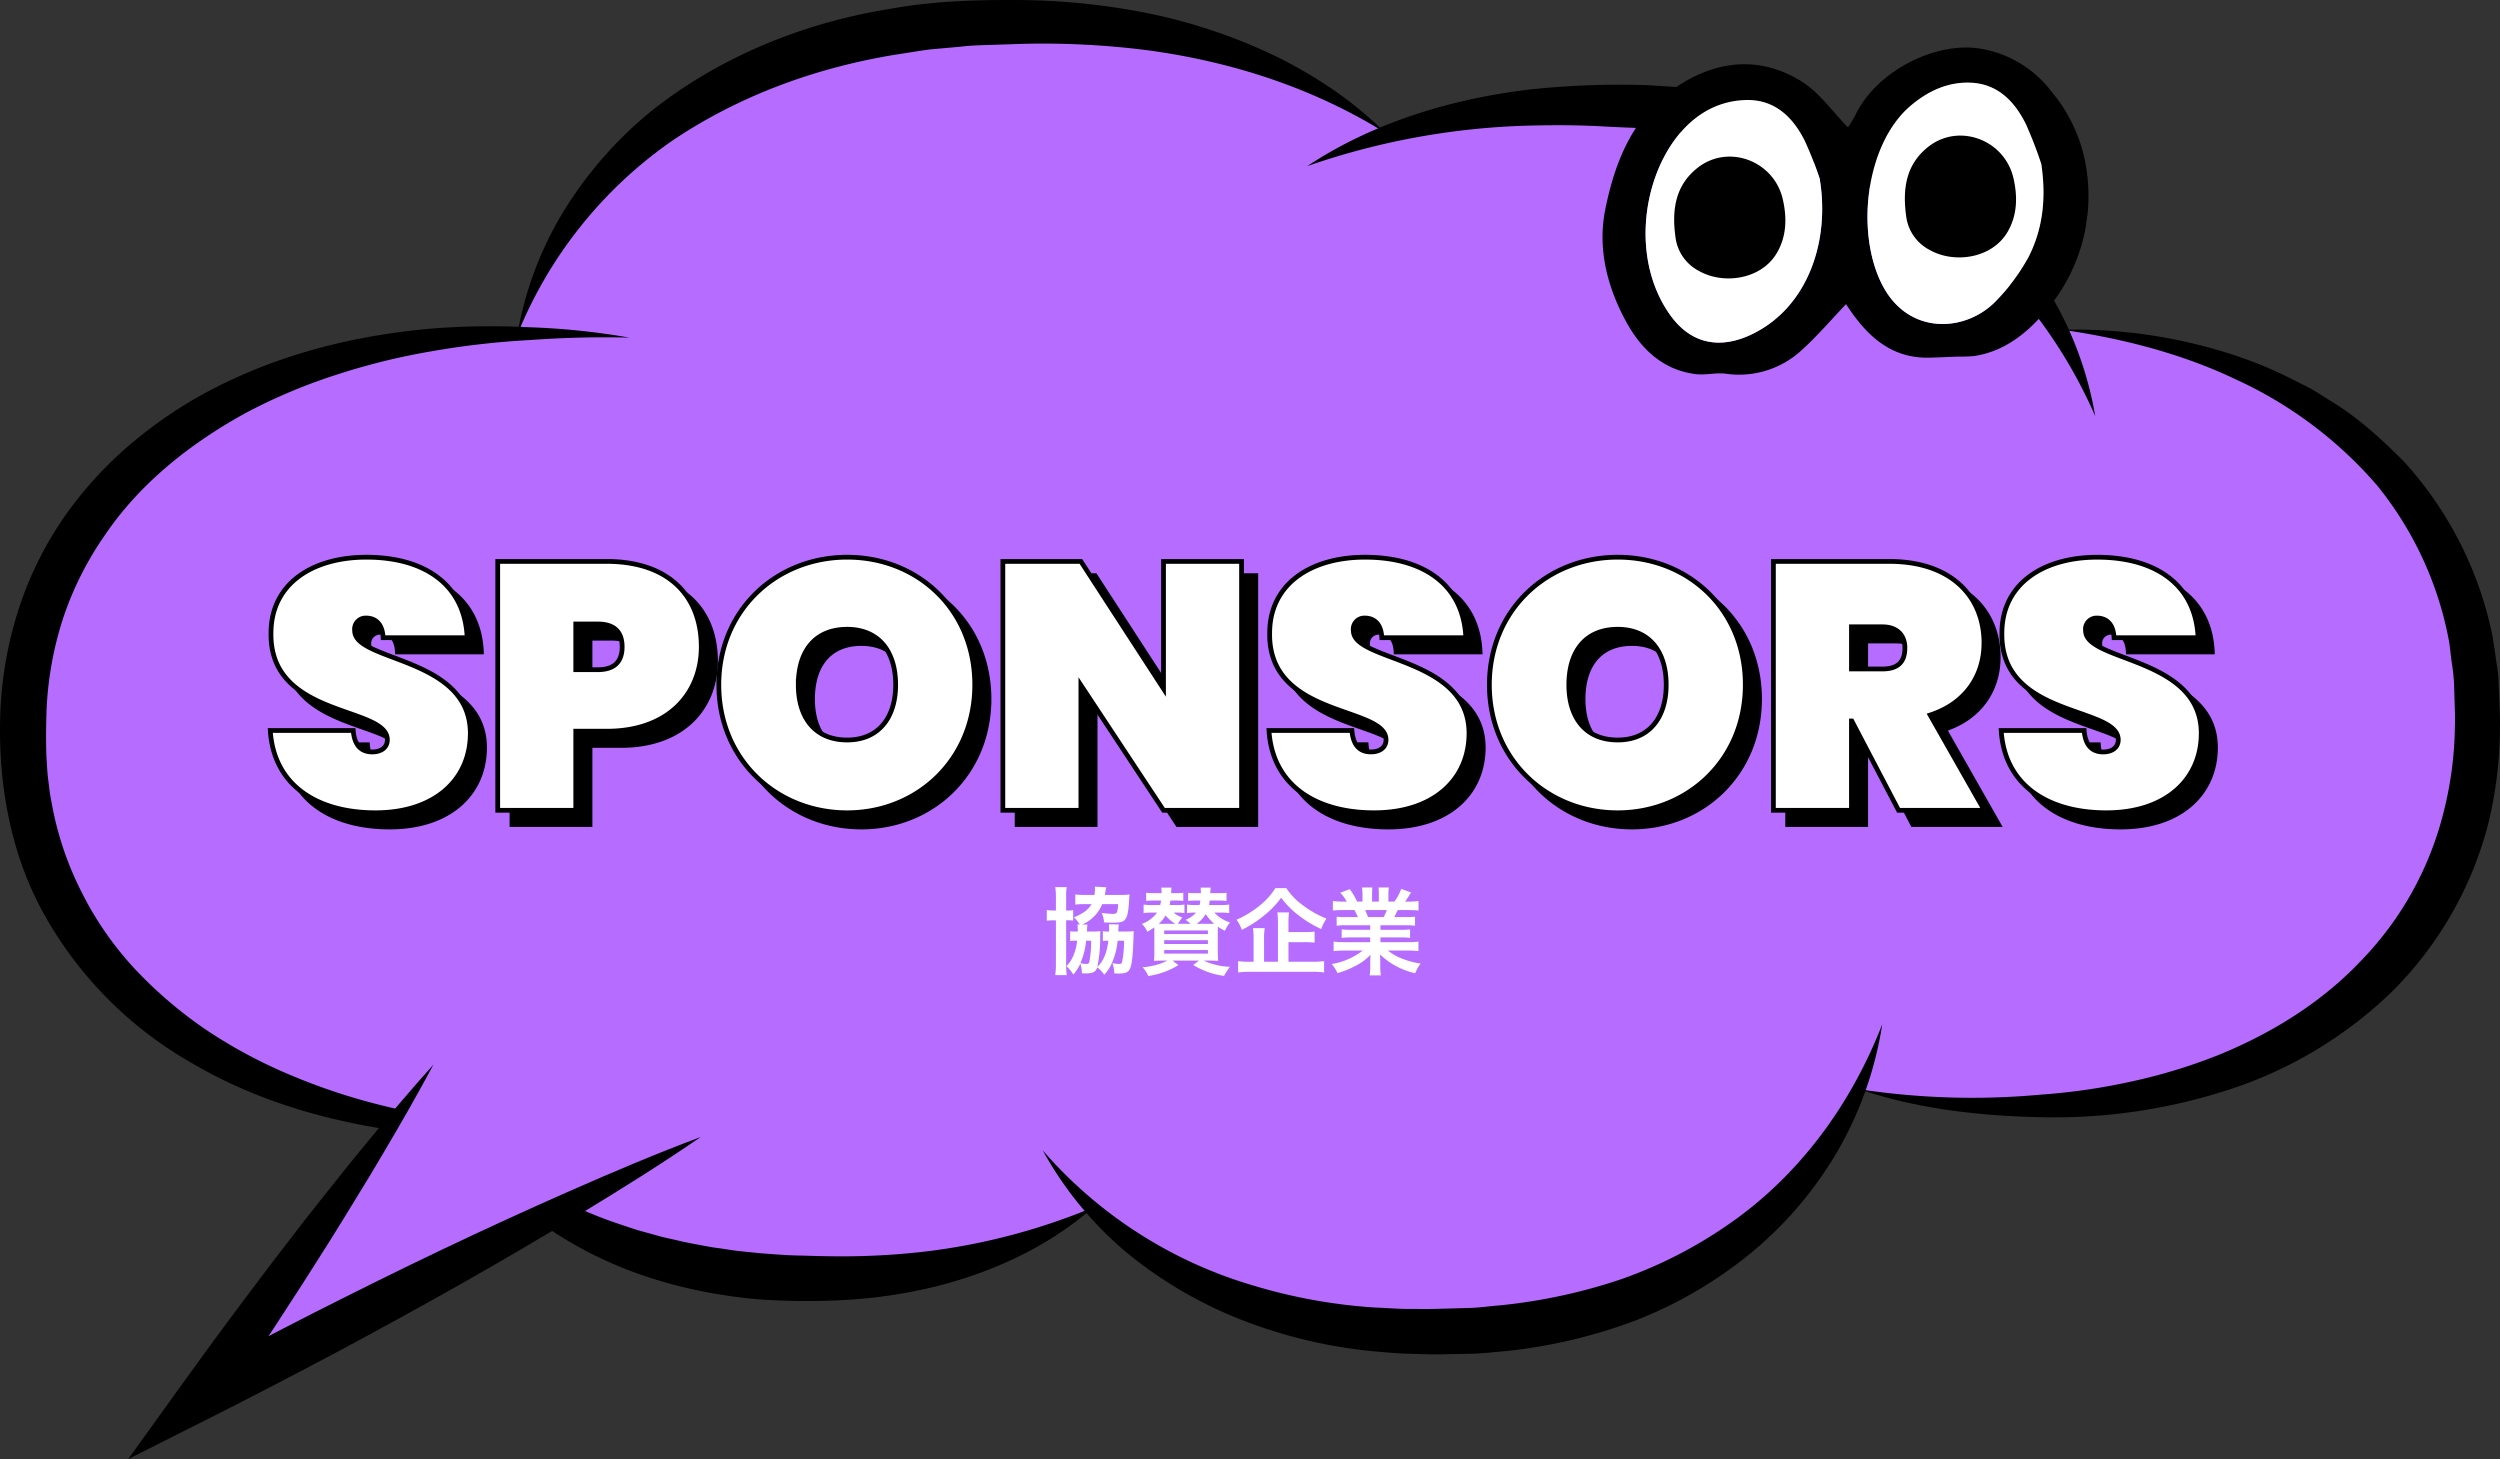 <svg id="sponsors_ttl" xmlns="http://www.w3.org/2000/svg" xmlns:xlink="http://www.w3.org/1999/xlink" width="526.278" height="307.154" viewBox="0 0 526.278 307.154">
  <rect x="0" y="0" width="526.278" height="307.154" fill="#333333" stroke="none"/>
  <defs>
    <clipPath id="clip-path">
      <rect id="長方形_105908" data-name="長方形 105908" width="526.278" height="307.154" fill="none"/>
    </clipPath>
    <clipPath id="clip-path-2">
      <rect id="長方形_105969" data-name="長方形 105969" width="100.721" height="76.203" fill="none"/>
    </clipPath>
  </defs>
  <g id="グループ_376073" data-name="グループ 376073">
    <g id="グループ_376072" data-name="グループ 376072" clip-path="url(#clip-path)">
      <path id="パス_110308" data-name="パス 110308" d="M220.561,125.005c.723,50.241-43.746,84.553-108.855,84-65.112.558-109.581-33.756-108.856-84-.726-50.24,43.748-84.555,108.856-84,65.112-.555,109.579,33.756,108.855,84" transform="translate(2.024 29.212)" fill="#b56cff"/>
      <path id="パス_110309" data-name="パス 110309" d="M279.419,94.164c.724,54.711-43.744,92.078-108.855,91.468-65.112.608-109.581-36.756-108.856-91.468C60.987,39.457,105.454,2.086,170.564,2.7c65.114-.61,109.579,36.756,108.855,91.468" transform="translate(43.957 1.916)" fill="#b56cff"/>
      <path id="パス_110310" data-name="パス 110310" d="M350.112,104.441c.724,54.712-43.748,92.08-108.855,91.468-65.11.61-109.582-36.758-108.856-91.468-.724-54.709,43.746-92.076,108.856-91.468,65.11-.6,109.579,36.756,108.855,91.468" transform="translate(94.321 9.237)" fill="#b56cff"/>
      <path id="パス_110311" data-name="パス 110311" d="M385.793,122.248c.649,48.964-39.227,82.406-97.614,81.862-58.386.545-98.265-32.9-97.613-81.862-.654-48.966,39.229-82.4,97.613-81.862,58.386-.548,98.26,32.894,97.614,81.862" transform="translate(135.762 28.768)" fill="#b56cff"/>
      <path id="パス_110312" data-name="パス 110312" d="M314.477,148.351c.647,54.709-39.229,92.076-97.614,91.468-58.386.608-98.263-36.754-97.613-91.468-.649-54.711,39.229-92.078,97.613-91.468,58.389-.613,98.263,36.761,97.614,91.468" transform="translate(84.953 40.521)" fill="#b56cff"/>
      <path id="パス_110313" data-name="パス 110313" d="M238.8,141.811c.649,54.712-39.225,92.075-97.614,91.468-58.384.611-98.263-36.758-97.613-91.468-.651-54.7,39.229-92.078,97.613-91.468,58.386-.61,98.263,36.759,97.614,91.468" transform="translate(31.039 35.861)" fill="#b56cff"/>
      <path id="パス_110314" data-name="パス 110314" d="M122.645,209.492a207.1,207.1,0,0,1-21.108,1.17,148.02,148.02,0,0,1-21.229-1.687c-14.061-2.255-28.051-6.636-40.59-14.145A81.8,81.8,0,0,1,9.1,163.558c-7.237-13.092-9.677-28.6-8.99-43.075A81.125,81.125,0,0,1,4.288,98.576a74,74,0,0,1,10.288-19.8,81.362,81.362,0,0,1,15.415-15.9A92.185,92.185,0,0,1,48.647,51.418c13.181-6.185,27.39-9.456,41.561-10.768a157.936,157.936,0,0,1,21.272-.33A151.222,151.222,0,0,1,132.5,42.5c-7.035-.178-14.009.007-20.991.514a173.388,173.388,0,0,0-20.679,2.365,140.4,140.4,0,0,0-20.01,4.937A117.716,117.716,0,0,0,52.027,58.2C40.193,64.645,29.449,73.153,22.068,84.1a68.086,68.086,0,0,0-8.792,17.51A72.231,72.231,0,0,0,9.8,120.925c-.1,3.332-.156,6.718-.014,10.035.128,1.641.158,3.295.408,4.918l.3,2.451c.118.812.291,1.613.433,2.421a67.81,67.81,0,0,0,6.292,18.561A68.865,68.865,0,0,0,28.488,175.5a89.832,89.832,0,0,0,15.251,12.948,104.647,104.647,0,0,0,17.943,9.511,127.975,127.975,0,0,0,19.556,6.372A161.612,161.612,0,0,0,101.7,207.99c6.92.829,13.92,1.087,20.945,1.5" transform="translate(0 28.573)"/>
      <path id="パス_110315" data-name="パス 110315" d="M63.6,70.441a73.894,73.894,0,0,1,9.55-25.661,84.1,84.1,0,0,1,18.279-21.1C106.1,11.9,124.14,4.658,142.519,1.788,151.72.135,161.048-.065,170.237.015a143.172,143.172,0,0,1,27.541,3.072,115.462,115.462,0,0,1,26.151,9.084,99.773,99.773,0,0,1,11.857,7.019,83.2,83.2,0,0,1,10.5,8.742c-15.414-9.576-32.49-14.956-49.839-17.33A173.86,173.86,0,0,0,170.2,9.225l-6.593.214c-2.2.077-4.4.1-6.557.377l-6.514.581c-2.159.277-4.3.658-6.451.971-17.164,2.685-33.739,8.674-48.066,18.381A91.367,91.367,0,0,0,63.6,70.441" transform="translate(45.31 0)"/>
      <path id="パス_110316" data-name="パス 110316" d="M160.7,27.54c13.763-9.131,30.228-14.158,46.815-16.131a178.439,178.439,0,0,1,25.036-.906c4.2.3,8.406.435,12.583,1.118,2.089.3,4.182.565,6.262.944L257.6,13.9a61.466,61.466,0,0,1,6.134,1.661c2.022.646,4.088,1.146,6.071,1.918l5.94,2.339a27.452,27.452,0,0,1,2.916,1.3l2.868,1.411,2.856,1.423c.952.476,1.844,1.077,2.767,1.611,1.822,1.108,3.668,2.173,5.432,3.367l5.158,3.793a25.564,25.564,0,0,1,2.461,2.04l2.389,2.13a78.389,78.389,0,0,1,15.8,19.8,74.614,74.614,0,0,1,8.192,23.481,103.1,103.1,0,0,0-12.179-20.87l-3.719-4.63-4.115-4.255-1.022-1.058-1.113-.973-2.207-1.949-2.2-1.945-2.351-1.762-2.343-1.762a21.808,21.808,0,0,0-2.4-1.673L288,36.157c-1.683-.985-3.451-1.834-5.153-2.783-.866-.449-1.694-.962-2.591-1.356l-2.687-1.176a118.033,118.033,0,0,0-22.217-7.5l-5.75-1.3c-1.933-.378-3.894-.613-5.838-.949-3.87-.774-7.84-.945-11.77-1.423-1.964-.238-3.971-.219-5.961-.342-1.993-.068-3.978-.229-5.985-.284-4.038-.152-7.98-.142-11.975-.051A154.282,154.282,0,0,0,160.7,27.54" transform="translate(114.487 7.433)"/>
      <path id="パス_110317" data-name="パス 110317" d="M271.351,40.548A107.11,107.11,0,0,1,309.83,46.7a83.387,83.387,0,0,1,9.131,3.9l4.456,2.254c1.461.8,2.839,1.75,4.266,2.622,5.757,3.447,10.756,8.038,15.532,12.824a77.527,77.527,0,0,1,18.47,35.937c.349,1.668.565,3.36.817,5.045.2,1.687.582,3.379.61,5.064l.212,5.057c.086,1.69.134,3.374.094,5.047a86.284,86.284,0,0,1-2.5,20.244,76.97,76.97,0,0,1-20.292,35.251,88.623,88.623,0,0,1-34.5,20.647,118.68,118.68,0,0,1-39.1,5.728c-13-.253-26.187-1.728-38.458-5.887a158.206,158.206,0,0,0,38.312,1.123,130.087,130.087,0,0,0,18.732-2.706,115.77,115.77,0,0,0,17.927-5.38c11.514-4.6,22.185-11.179,30.541-19.988a68.723,68.723,0,0,0,17.434-31.2,76.725,76.725,0,0,0,2.418-18.008c.056-1.55.027-3.086-.036-4.617l-.132-4.6a44.827,44.827,0,0,0-.5-4.531c-.226-1.5-.319-3.024-.587-4.514a73.187,73.187,0,0,0-15.145-32.723,87.081,87.081,0,0,0-29.524-22.2c-11.376-5.463-23.887-8.684-36.668-10.537" transform="translate(162.847 28.869)"/>
      <path id="パス_110318" data-name="パス 110318" d="M304.9,125.934a76.547,76.547,0,0,1-9.074,26.113,80.108,80.108,0,0,1-18.1,21.626,89.861,89.861,0,0,1-24.493,14.48,109.5,109.5,0,0,1-27.63,6.554c-2.351.183-4.714.5-7.059.551l-7.035.132c-2.343.014-4.678-.1-7.016-.152-2.341-.092-4.7-.332-7.048-.527a103.787,103.787,0,0,1-27.48-6.613,89.4,89.4,0,0,1-24.257-14.251,75.8,75.8,0,0,1-17.525-21.394,93.535,93.535,0,0,0,44.3,28.438,113.5,113.5,0,0,0,25.769,4.648c2.194.067,4.363.269,6.569.289,2.209-.014,4.422.045,6.624-.026l6.607-.185c2.2-.065,4.353-.39,6.533-.562a115.971,115.971,0,0,0,25.442-5.511,94.416,94.416,0,0,0,23.039-11.886c14.271-9.99,25.2-24.664,31.827-41.725" transform="translate(91.327 89.72)"/>
      <path id="パス_110319" data-name="パス 110319" d="M190.535,155.228c-9.324,8.192-21.089,13.658-33.334,16.7a105.573,105.573,0,0,1-18.743,2.793,143.6,143.6,0,0,1-18.876-.17c-12.617-1.168-25.233-4.432-36.463-10.49-11.2-5.987-21.085-14.6-27.533-25.2a110.525,110.525,0,0,0,30.737,18.272c2.724,1.089,5.517,1.978,8.29,2.891l4.228,1.168c1.4.409,2.844.675,4.262,1.019s2.855.618,4.291.882,2.867.562,4.322.73c1.45.2,2.889.466,4.344.62l4.372.444c2.93.214,5.834.478,8.816.495,2.952.1,5.964.17,8.908.161a151.029,151.029,0,0,0,17.645-1.087,132.829,132.829,0,0,0,34.733-9.227" transform="translate(39.602 98.931)"/>
      <path id="パス_110320" data-name="パス 110320" d="M73.727,130.867,24.6,201l105.38-54.885" transform="translate(17.523 93.235)" fill="#b56cff"/>
      <path id="パス_110321" data-name="パス 110321" d="M80.021,130.867c-3.382,6.343-6.947,12.559-10.6,18.71-1.8,3.1-3.658,6.149-5.536,9.191s-3.713,6.112-5.624,9.129q-11.4,18.153-23.488,35.821L28.7,196.8c8.718-4.7,17.5-9.259,26.322-13.766,8.836-4.469,17.7-8.876,26.647-13.141s17.95-8.4,27.033-12.4,18.219-7.889,27.567-11.374c-8.215,5.661-16.647,10.907-25.123,16.066s-17.032,10.167-25.657,15.044-17.314,9.624-26.043,14.3C50.7,196.166,41.923,200.75,33.078,205.2L15.76,213.919l11.249-15.638q12.5-17.38,25.644-34.31c2.183-2.827,4.442-5.6,6.658-8.4s4.452-5.593,6.747-8.343c4.533-5.536,9.156-11.009,13.963-16.356" transform="translate(11.228 93.235)"/>
    </g>
  </g>
  <g id="コンポーネント_434_23" data-name="コンポーネント 434 – 23" transform="translate(56.898 117.297)">
    <g id="グループ_375720" data-name="グループ 375720" transform="translate(102.241 0)">
      <path id="パス_110918" data-name="パス 110918" d="M-161.135-16.206c0-16.132-24.346-15.022-24.346-21.608a2.344,2.344,0,0,1,2.368-2.664c1.776,0,3.478.962,3.626,4.144H-161.8c-.444-10.878-8.584-16.946-21.238-16.946-11.174,0-20.054,5.476-20.054,15.984-.3,17.908,24.42,15.318,24.494,22.422,0,1.85-1.554,2.59-3.182,2.59s-3.7-.666-4-4.514h-17.464C-202.5-5.032-193.1.518-181.115.518-168.461.518-161.135-6.586-161.135-16.206Zm22.2-13.394v-9.62h4.662c3.7,0,5.106,1.924,5.106,4.81s-1.406,4.81-5.106,4.81Zm26.418-4.81c0-10.582-6.734-17.982-19.906-17.982h-22.94V0h16.428V-16.65h6.512C-119.251-16.65-112.517-24.716-112.517-34.41Zm57.572,7.992c0-15.762-11.914-26.862-26.862-26.862-14.874,0-27.01,11.1-27.01,26.862S-96.681.518-81.807.518C-67.007.518-54.945-10.656-54.945-26.418Zm-37.148,0c0-7.1,3.552-11.692,10.286-11.692,6.586,0,10.212,4.588,10.212,11.692,0,6.956-3.626,11.618-10.212,11.618C-88.541-14.8-92.093-19.462-92.093-26.418Zm76.886-25.974V-25.6L-32.6-52.392H-49.025V0H-32.6V-26.344L-15.207,0H1.221V-52.392ZM49.1-16.206c0-16.132-24.346-15.022-24.346-21.608a2.344,2.344,0,0,1,2.368-2.664c1.776,0,3.478.962,3.626,4.144H48.433C47.989-47.212,39.849-53.28,27.195-53.28,16.021-53.28,7.141-47.8,7.141-37.3c-.3,17.908,24.42,15.318,24.494,22.422,0,1.85-1.554,2.59-3.182,2.59s-3.7-.666-4-4.514H6.993C7.733-5.032,17.131.518,29.119.518,41.773.518,49.1-6.586,49.1-16.206Zm58.164-10.212c0-15.762-11.914-26.862-26.862-26.862-14.874,0-27.01,11.1-27.01,26.862S65.527.518,80.4.518C95.2.518,107.263-10.656,107.263-26.418Zm-37.148,0c0-7.1,3.552-11.692,10.286-11.692,6.586,0,10.212,4.588,10.212,11.692,0,6.956-3.626,11.618-10.212,11.618C73.667-14.8,70.115-19.462,70.115-26.418Zm70.744-7.77c0,3.108-1.628,4.44-4.736,4.44h-6.512v-8.88h6.512C139.231-38.628,140.859-36.852,140.859-34.188Zm-27.676-18.2V0h16.428V-18.8h.074L139.527,0h18.056l-11.4-20.054c7.474-2.442,11.322-8.288,11.322-15.17,0-9.62-6.734-17.168-19.906-17.168Zm90.058,36.186c0-16.132-24.346-15.022-24.346-21.608a2.344,2.344,0,0,1,2.368-2.664c1.776,0,3.478.962,3.626,4.144h17.686c-.444-10.878-8.584-16.946-21.238-16.946-11.174,0-20.054,5.476-20.054,15.984-.3,17.908,24.42,15.318,24.494,22.422,0,1.85-1.554,2.59-3.182,2.59s-3.7-.666-4-4.514H161.135C161.875-5.032,171.273.518,183.261.518,195.915.518,203.241-6.586,203.241-16.206Z" transform="translate(104 56.28)" stroke="#000" stroke-width="1"/>
      <path id="パス_110919" data-name="パス 110919" d="M-32.82-8.96a6.836,6.836,0,0,1,.06,1.06v.42h-.48a7.383,7.383,0,0,1-1.12-.06v2.06a5.7,5.7,0,0,1,.98-.06h.48a10.42,10.42,0,0,1-.82,3.22A6.476,6.476,0,0,1-35.14-.2a10.062,10.062,0,0,1,1.46,1.78,9.633,9.633,0,0,0,1.46-2.3,7.238,7.238,0,0,1,.34,2.02,7.365,7.365,0,0,0,.78.04,5.181,5.181,0,0,0,1.56-.2A1.492,1.492,0,0,0-28.68.06a6.182,6.182,0,0,1,1.5,1.56,8.778,8.778,0,0,0,1.74-2.78,14.964,14.964,0,0,0,1.08-4.38h1.34a21.456,21.456,0,0,1-.42,4.5c-.06.28-.22.38-.62.38a6.789,6.789,0,0,1-1.4-.16,6.427,6.427,0,0,1,.38,2.14c.46.04.72.04.9.04,1.46,0,2.04-.24,2.4-.98.42-.84.64-2.86.76-6.7.02-.62.02-.78.06-1.24a15.631,15.631,0,0,1-1.8.08h-1.46a1.94,1.94,0,0,0,.02-.34,6.958,6.958,0,0,1,.1-1.16L-26.2-9c.02.24.04.44.04.82v.7a5.976,5.976,0,0,1-1.32-.08v2.08a4.083,4.083,0,0,1,.68-.06h.48c-.32,2.6-1.06,4.34-2.32,5.48a28.286,28.286,0,0,0,.6-6.24,10.353,10.353,0,0,1,.06-1.26,15.78,15.78,0,0,1-1.82.08h-1.02a3.444,3.444,0,0,0,.02-.4,5.905,5.905,0,0,1,.1-1.06l-1.1-.02a8.053,8.053,0,0,0,4.2-4.28h3.34c-.1,1.78-.24,2.04-1.02,2.04a14.192,14.192,0,0,1-2.44-.22,5.881,5.881,0,0,1,.5,2.02c.9.04,1.26.06,1.72.06,1.54,0,2.14-.12,2.56-.5.58-.56.82-1.5.98-4.04.04-.68.06-.98.12-1.4a13.384,13.384,0,0,1-1.86.1h-3.34c.04-.24.06-.36.1-.64a8.161,8.161,0,0,1,.18-.98l-2.4-.12a3.249,3.249,0,0,1,.02.36,8.158,8.158,0,0,1-.1,1.38h-2a19.266,19.266,0,0,1-2.04-.1v2.14a12.118,12.118,0,0,1,1.92-.1h1.5c-.66,1.16-1.7,1.92-3.72,2.78a6.442,6.442,0,0,1,1.24,1.5Zm2.88,3.42a23.234,23.234,0,0,1-.36,4.32c-.1.44-.22.56-.6.56a5.923,5.923,0,0,1-1.3-.16A15.423,15.423,0,0,0-31-5.54Zm-7.42-6.36h-.12a11.074,11.074,0,0,1-1.8-.1v2.24a14.767,14.767,0,0,1,1.8-.08h.12V-.82A16.829,16.829,0,0,1-37.5,1.7h2.42A16.22,16.22,0,0,1-35.2-.78V-9.84a9.094,9.094,0,0,1,1.48.06v-2.2a7.637,7.637,0,0,1-1.48.08v-2.94a10.121,10.121,0,0,1,.12-1.98H-37.5a11.776,11.776,0,0,1,.14,2.04Zm34.64.44a10.587,10.587,0,0,1,1.84.1v-1.8a10.587,10.587,0,0,1-1.84.1h-2.4c.06-.28.08-.48.14-.94h1.72a13.907,13.907,0,0,1,1.82.08v-1.72a12.6,12.6,0,0,1-1.82.08h-1.6a5.07,5.07,0,0,1,.02-.52l.04-.26a2.215,2.215,0,0,1,.04-.38H-6.9a9.022,9.022,0,0,1,.06,1.16h-.84a12.388,12.388,0,0,1-1.84-.08v1.72A13.673,13.673,0,0,1-7.68-14h.72a5.725,5.725,0,0,1-.16.94h-.8a10.874,10.874,0,0,1-1.84-.1v1.8a10.954,10.954,0,0,1,1.9-.1,5.951,5.951,0,0,1-2.2,1.52A9.9,9.9,0,0,1-9-9.1h-2.66a6.525,6.525,0,0,1,.92-1.32,5.893,5.893,0,0,1-1.82-1.04h.44a10.327,10.327,0,0,1,1.82.1v-1.8a10.609,10.609,0,0,1-1.82.1H-13.4c.06-.36.1-.54.14-.94h.9a13.332,13.332,0,0,1,1.82.08v-1.72a12.24,12.24,0,0,1-1.82.08h-.74c.02-.48.04-.88.08-1.16h-2.16a6.312,6.312,0,0,1,.06,1.16h-1.4a12.388,12.388,0,0,1-1.84-.08v1.72A13.673,13.673,0,0,1-16.52-14h1.3a7.1,7.1,0,0,1-.18.94h-1.66a10.73,10.73,0,0,1-1.84-.1v1.8a10.587,10.587,0,0,1,1.84-.1h.98a6.876,6.876,0,0,1-3.18,2.38,5.086,5.086,0,0,1,1.14,1.64,11.613,11.613,0,0,0,1.46-.92c.02.5.02.76.02,1.28V-3.3a14.359,14.359,0,0,1-.08,2c.64-.04,1.2-.06,2.12-.06h.74A14.353,14.353,0,0,1-19.12.04a6.03,6.03,0,0,1,1.2,1.84,16.27,16.27,0,0,0,6.36-2.3l-1.26-.94h5.58l-1.22.92a16.365,16.365,0,0,0,6.5,2.3A14.8,14.8,0,0,1-.72-.06a14.018,14.018,0,0,1-5.52-1.3h.94c.88,0,1.64.02,2.1.06-.04-.5-.08-1.3-.08-2.12V-6.96c0-.58,0-.92.02-1.54a10.412,10.412,0,0,0,1.48.86A7.445,7.445,0,0,1-.7-9.38,7.812,7.812,0,0,1-4-11.46Zm-5,2.36a6.837,6.837,0,0,0,1.9-2.06A9.119,9.119,0,0,0-4.06-9.12c-.46.02-.66.02-1.16.02Zm-6.96,0h-1.04a6.488,6.488,0,0,0,1.44-1.76A8.351,8.351,0,0,0-12.22-9.1Zm.12,1.4h9.2v.76h-9.2Zm0,2.04h9.2v.8h-9.2Zm0,2.08h9.2v.74h-9.2ZM11.6-5.24h3.32a21.042,21.042,0,0,1,2.18.1V-7.46a20.337,20.337,0,0,1-2.2.1H11.6V-9.34a15.211,15.211,0,0,1,.12-2.16H9.26a16.785,16.785,0,0,1,.12,2.22v8.16H6.46V-5.94A13.833,13.833,0,0,1,6.6-8.2H4.14a19.159,19.159,0,0,1,.12,2.28v4.8H3.38A13.871,13.871,0,0,1,1-1.26v2.4A17.072,17.072,0,0,1,3.56,1H16.58a17.006,17.006,0,0,1,2.52.14v-2.4a16.481,16.481,0,0,1-2.52.14H11.6ZM8.84-16.62a14.542,14.542,0,0,1-3.26,3.64A21.29,21.29,0,0,1,.66-9.96,7.533,7.533,0,0,1,1.78-7.82,24.935,24.935,0,0,0,6.76-11.1a18.16,18.16,0,0,0,3.3-3.5,17.9,17.9,0,0,0,3.5,3.58A23.85,23.85,0,0,0,18.5-8a8.669,8.669,0,0,1,1.1-2.2,21.1,21.1,0,0,1-5.04-2.86,13.917,13.917,0,0,1-3.42-3.56ZM28.8-8.8v.96H24.84a14.2,14.2,0,0,1-2.04-.1v1.8a14.373,14.373,0,0,1,2.04-.1H28.8v1H23.5a18.565,18.565,0,0,1-2.4-.12v2a21.985,21.985,0,0,1,2.42-.12h3.72A14.377,14.377,0,0,1,20.7-.64a8.186,8.186,0,0,1,1.22,1.92A19.35,19.35,0,0,0,26-.4a11.123,11.123,0,0,0,2.88-2.2,13.466,13.466,0,0,0-.06,1.36v.96a14.927,14.927,0,0,1-.12,2.04h2.36a11.379,11.379,0,0,1-.14-2.02v-.98a13.69,13.69,0,0,0-.06-1.42A15.606,15.606,0,0,0,38.28,1.3,7.92,7.92,0,0,1,39.42-.74a17.166,17.166,0,0,1-4.16-1.14,10.383,10.383,0,0,1-2.72-1.6h4.02a21.606,21.606,0,0,1,2.4.12v-2a17.665,17.665,0,0,1-2.42.12H30.96v-1h4.18a14.682,14.682,0,0,1,2.06.1v-1.8a14.509,14.509,0,0,1-2.06.1H30.96V-8.8h5.22a14.681,14.681,0,0,1,2.06.1v-1.9a18.392,18.392,0,0,1-2.06.08H33.86c.28-.5.36-.68.74-1.48h2c.98,0,1.76.04,2.38.1v-2a16.217,16.217,0,0,1-2.26.12h-.56c.44-.62.76-1.12,1.24-1.92l-2.06-.76a10.672,10.672,0,0,1-1.44,2.68H32.64V-15.2a10.5,10.5,0,0,1,.1-1.56H30.56a14.245,14.245,0,0,1,.06,1.48v1.5H29.2v-1.5a13.469,13.469,0,0,1,.06-1.48H27.08a11.124,11.124,0,0,1,.1,1.56v1.42H26.04A14.14,14.14,0,0,0,24.5-16.4l-2,.76a8.454,8.454,0,0,1,1.36,1.86h-.64a16.948,16.948,0,0,1-2.28-.12v2c.64-.06,1.4-.1,2.38-.1h2.16c.22.38.44.84.74,1.48H23.8a18.165,18.165,0,0,1-2.06-.08v1.9a14.856,14.856,0,0,1,2.06-.1Zm-.46-1.72a12.766,12.766,0,0,0-.6-1.48H32.3a11.664,11.664,0,0,1-.66,1.48Z" transform="translate(100.5 86.28)" fill="#fff"/>
      <path id="パス_112023" data-name="パス 112023" d="M-161.135-16.206c0-16.132-24.346-15.022-24.346-21.608a2.344,2.344,0,0,1,2.368-2.664c1.776,0,3.478.962,3.626,4.144H-161.8c-.444-10.878-8.584-16.946-21.238-16.946-11.174,0-20.054,5.476-20.054,15.984-.3,17.908,24.42,15.318,24.494,22.422,0,1.85-1.554,2.59-3.182,2.59s-3.7-.666-4-4.514h-17.464C-202.5-5.032-193.1.518-181.115.518-168.461.518-161.135-6.586-161.135-16.206Zm22.2-13.394v-9.62h4.662c3.7,0,5.106,1.924,5.106,4.81s-1.406,4.81-5.106,4.81Zm26.418-4.81c0-10.582-6.734-17.982-19.906-17.982h-22.94V0h16.428V-16.65h6.512C-119.251-16.65-112.517-24.716-112.517-34.41Zm57.572,7.992c0-15.762-11.914-26.862-26.862-26.862-14.874,0-27.01,11.1-27.01,26.862S-96.681.518-81.807.518C-67.007.518-54.945-10.656-54.945-26.418Zm-37.148,0c0-7.1,3.552-11.692,10.286-11.692,6.586,0,10.212,4.588,10.212,11.692,0,6.956-3.626,11.618-10.212,11.618C-88.541-14.8-92.093-19.462-92.093-26.418Zm76.886-25.974V-25.6L-32.6-52.392H-49.025V0H-32.6V-26.344L-15.207,0H1.221V-52.392ZM49.1-16.206c0-16.132-24.346-15.022-24.346-21.608a2.344,2.344,0,0,1,2.368-2.664c1.776,0,3.478.962,3.626,4.144H48.433C47.989-47.212,39.849-53.28,27.195-53.28,16.021-53.28,7.141-47.8,7.141-37.3c-.3,17.908,24.42,15.318,24.494,22.422,0,1.85-1.554,2.59-3.182,2.59s-3.7-.666-4-4.514H6.993C7.733-5.032,17.131.518,29.119.518,41.773.518,49.1-6.586,49.1-16.206Zm58.164-10.212c0-15.762-11.914-26.862-26.862-26.862-14.874,0-27.01,11.1-27.01,26.862S65.527.518,80.4.518C95.2.518,107.263-10.656,107.263-26.418Zm-37.148,0c0-7.1,3.552-11.692,10.286-11.692,6.586,0,10.212,4.588,10.212,11.692,0,6.956-3.626,11.618-10.212,11.618C73.667-14.8,70.115-19.462,70.115-26.418Zm70.744-7.77c0,3.108-1.628,4.44-4.736,4.44h-6.512v-8.88h6.512C139.231-38.628,140.859-36.852,140.859-34.188Zm-27.676-18.2V0h16.428V-18.8h.074L139.527,0h18.056l-11.4-20.054c7.474-2.442,11.322-8.288,11.322-15.17,0-9.62-6.734-17.168-19.906-17.168Zm90.058,36.186c0-16.132-24.346-15.022-24.346-21.608a2.344,2.344,0,0,1,2.368-2.664c1.776,0,3.478.962,3.626,4.144h17.686c-.444-10.878-8.584-16.946-21.238-16.946-11.174,0-20.054,5.476-20.054,15.984-.3,17.908,24.42,15.318,24.494,22.422,0,1.85-1.554,2.59-3.182,2.59s-3.7-.666-4-4.514H161.135C161.875-5.032,171.273.518,183.261.518,195.915.518,203.241-6.586,203.241-16.206Z" transform="translate(101 53.28)" fill="#fff" stroke="#000" stroke-width="1"/>
    </g>
  </g>
  <g id="グループ_376282" data-name="グループ 376282" transform="translate(344.071 0) rotate(8)">
    <g id="グループ_376278" data-name="グループ 376278" clip-path="url(#clip-path-2)">
      <path id="パス_110865" data-name="パス 110865" d="M48.246,20.306a30.061,30.061,0,0,0,1.2-2.853C52.7,7.328,64.643-.553,74.131.03A23.644,23.644,0,0,1,89.58,6.837,33.01,33.01,0,0,1,99.2,22.085,37.163,37.163,0,0,1,94.911,52.7c-3.227,5.15-7.431,9.7-13.654,11.566a28.757,28.757,0,0,1-3.254.57c-2.034.36-4.062.76-6.1,1.093-7.248,1.183-12.681-2.093-17.4-7.083-.573-.606-1.125-1.233-1.491-1.634-2.614,3.643-4.974,7.361-7.764,10.719a19.408,19.408,0,0,1-15.279,7.3c-2.12.029-4.234.957-6.354.971-7.253.043-12.414-3.987-16.352-9.475C2.565,60.178-.422,52.717.049,44.573c.6-10.353,3.053-20.341,11.2-27.641,7.563-6.773,16.515-9.07,26.014-4.829,4.023,1.794,7.255,5.347,10.98,8.2M43.815,31.743a81.351,81.351,0,0,0-4.152-7.334c-3.148-4.591-7.415-7.759-13.276-6.857-5.755.887-10.185,4.247-13.213,9.226-6.332,10.412-6.207,27.451,3.36,37.691,5.745,6.151,12.222,5.515,17.888,1.672,10.794-7.323,13.426-21.751,9.393-34.4m45.8-9.472a88.689,88.689,0,0,0-4.336-7.793c-3.053-4.505-7.164-7.712-12.946-7.072-4.72.525-8.567,3.028-11.742,6.637-8.207,9.332-7.712,28-.586,38.089,7.042,9.973,19.112,7.386,24.378-.269a41.517,41.517,0,0,0,5.293-9.8c2.141-6.237,2.028-12.688-.061-19.793" transform="translate(0.001 0)"/>
      <path id="パス_110866" data-name="パス 110866" d="M35,14.347c4.032,12.645,1.4,27.075-9.4,34.4-5.666,3.842-12.14,4.478-17.886-1.67C-1.853,36.831-1.977,19.791,4.354,9.38,7.382,4.4,11.813,1.041,17.567.154c5.861-.9,10.129,2.265,13.276,6.857A82.158,82.158,0,0,1,35,14.347" transform="translate(8.82 17.396)" fill="#fff"/>
      <path id="パス_110867" data-name="パス 110867" d="M35.067,14.946c2.089,7.105,2.2,13.557.061,19.793a41.516,41.516,0,0,1-5.293,9.8C24.569,52.193,12.5,54.78,5.457,44.807c-7.126-10.092-7.621-28.757.586-38.089C9.218,3.109,13.065.606,17.785.081c5.782-.64,9.893,2.566,12.946,7.072a88.687,88.687,0,0,1,4.336,7.793" transform="translate(54.55 7.324)" fill="#fff"/>
      <path id="パス_110868" data-name="パス 110868" d="M.976,18.5C-.581,13.028-.654,7.722,3.6,3.327,9.292-2.547,19.26-.309,22.224,7.423c1.432,3.736,1.9,7.621.339,11.4C20.063,24.865,12.313,27,6.88,24.852A9.284,9.284,0,0,1,.976,18.5" transform="translate(14.53 29.751)"/>
      <path id="パス_110869" data-name="パス 110869" d="M.976,18.5C-.581,13.028-.654,7.722,3.6,3.327,9.292-2.547,19.26-.309,22.224,7.423c1.432,3.736,1.9,7.621.339,11.4C20.063,24.865,12.313,27,6.88,24.852A9.284,9.284,0,0,1,.976,18.5" transform="translate(62.003 18.613)"/>
    </g>
  </g>
</svg>
